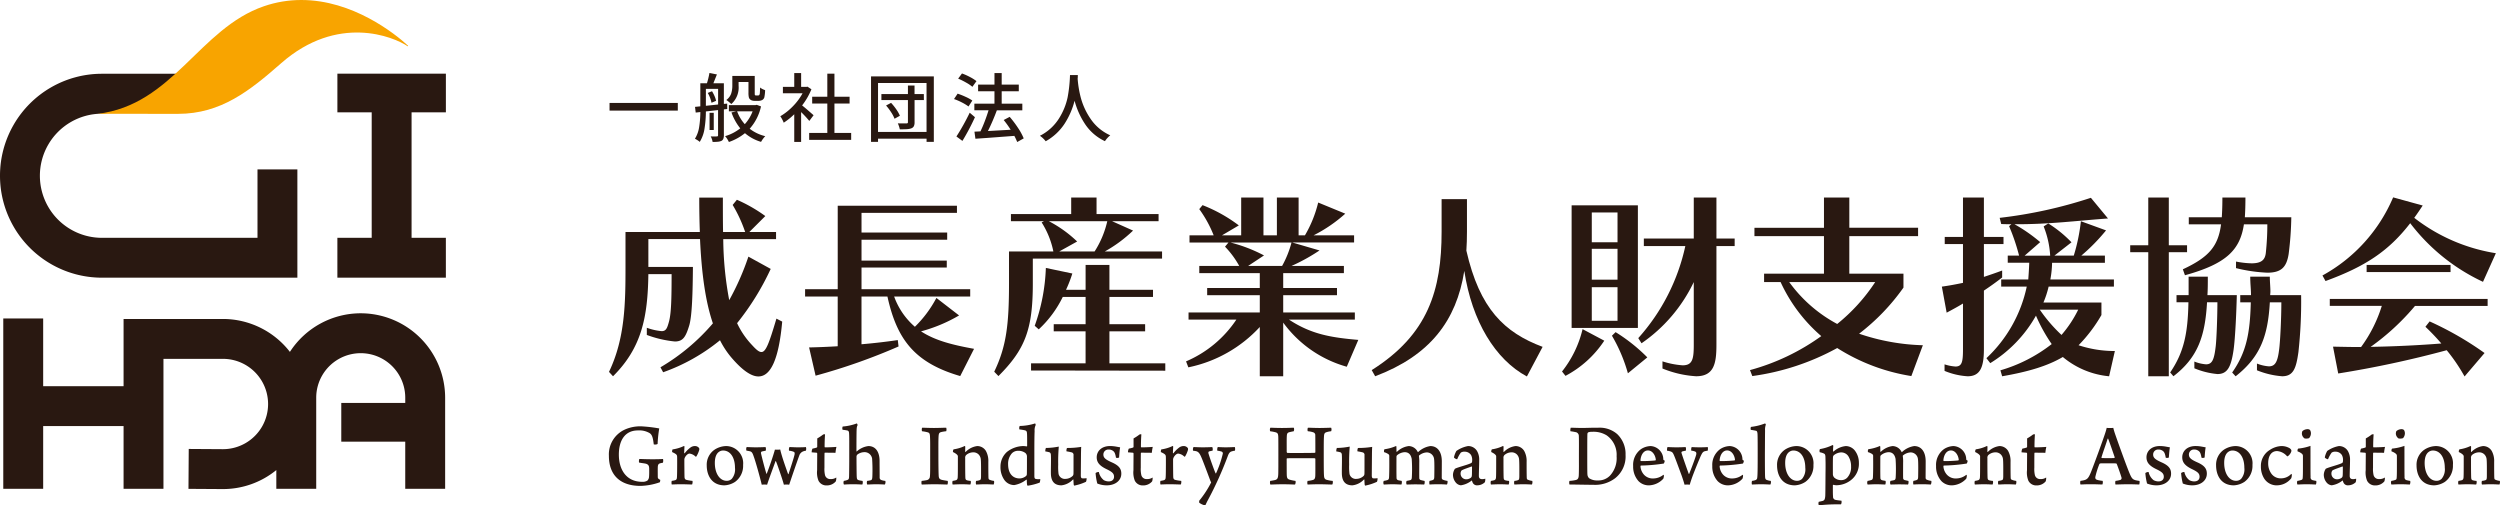<svg id="グループ_1655" data-name="グループ 1655" xmlns="http://www.w3.org/2000/svg" xmlns:xlink="http://www.w3.org/1999/xlink" width="424" height="85.707" viewBox="0 0 424 85.707">
  <defs>
    <clipPath id="clip-path">
      <rect id="長方形_1172" data-name="長方形 1172" width="424" height="85.706" fill="none"/>
    </clipPath>
    <clipPath id="clip-path-2">
      <path id="パス_119006" data-name="パス 119006" d="M39.72,0a19.378,19.378,0,0,0-6.352,1.062C22.4,4.834,17.942,17.78,5.2,19.3c0,0,9.913.01,13.611.01,7.29,0,12.184-3.931,17.484-8.582,9.565-8.4,19.079-4.518,21.478-2.871l.067-.093C55.532,5.647,48.414,0,39.733,0Z" transform="translate(-5.196)" fill="none"/>
    </clipPath>
    <linearGradient id="linear-gradient" x1="-0.271" y1="2.976" x2="-0.214" y2="2.976" gradientUnits="objectBoundingBox">
      <stop offset="0" stop-color="#e13c0c"/>
      <stop offset="0.573" stop-color="#f8a400"/>
      <stop offset="1" stop-color="#f8a400"/>
    </linearGradient>
  </defs>
  <g id="グループ_1650" data-name="グループ 1650" transform="translate(0 0.001)">
    <g id="グループ_1649" data-name="グループ 1649" clip-path="url(#clip-path)">
      <path id="パス_119003" data-name="パス 119003" d="M17.292,38.506H50.435V20.145H43.671v11.6H17.292a10.527,10.527,0,0,1,0-21.054l6.585-.855L31.86,3.921H17.292a17.292,17.292,0,1,0,0,34.585" transform="translate(0 8.588)" fill="#291811"/>
      <path id="パス_119004" data-name="パス 119004" d="M60.8,16.654A14.316,14.316,0,0,0,48.787,23.2a14.38,14.38,0,0,0-11.371-5.583H20.577v11.4H6.941V17.531H.174v28.89H6.941V35.781H20.577v10.64h6.764V24.381H37.416A7.659,7.659,0,0,1,37.439,39.7l-5.81-.038-.045,6.767,5.832.038a14.331,14.331,0,0,0,9.067-3.222v3.178h6.767V30.97a7.549,7.549,0,1,1,15.1,0v.893H57.5v6.563H68.348v8h6.767V30.97A14.332,14.332,0,0,0,60.8,16.654" transform="translate(0.381 36.479)" fill="#291811"/>
      <path id="パス_119005" data-name="パス 119005" d="M30.518,31.752V10.475h5.819V3.915h-18.4v6.56h5.819V31.752H17.934v6.764h18.4V31.752Z" transform="translate(39.285 8.576)" fill="#291811"/>
    </g>
  </g>
  <g id="グループ_1652" data-name="グループ 1652" transform="translate(16.578)">
    <g id="グループ_1651" data-name="グループ 1651" clip-path="url(#clip-path-2)">
      <rect id="長方形_1173" data-name="長方形 1173" width="55.641" height="30.704" transform="translate(-4.25 0.986) rotate(-13.055)" fill="url(#linear-gradient)"/>
    </g>
  </g>
  <g id="グループ_1654" data-name="グループ 1654" transform="translate(0 0.001)">
    <g id="グループ_1653" data-name="グループ 1653" clip-path="url(#clip-path)">
      <rect id="長方形_1174" data-name="長方形 1174" width="11.578" height="1.299" transform="translate(103.378 17.458)" fill="#291811"/>
      <path id="パス_119007" data-name="パス 119007" d="M41.851,14.441a1.592,1.592,0,0,1-.1.609.665.665,0,0,1-.322.345,1.97,1.97,0,0,1-.568.14,8.616,8.616,0,0,1-.922.038,2.433,2.433,0,0,0-.121-.485,2.522,2.522,0,0,0-.2-.456c.163.01.38.013.651.013a2.959,2.959,0,0,0,.392-.013.227.227,0,0,0,.16-.045.207.207,0,0,0,.045-.147V10.166L38.8,10.4a19.367,19.367,0,0,1-.23,2.9,5.865,5.865,0,0,1-.814,2.265,2.353,2.353,0,0,0-.37-.281,3.607,3.607,0,0,0-.443-.252,5.276,5.276,0,0,0,.718-2,16.869,16.869,0,0,0,.2-2.53l-.788.089-.115-.967.9-.089V5.626h1.12A12.876,12.876,0,0,0,39.4,3.881l1.27.242-.6,1.5h1.78v3.5l.562-.051.013.916-.574.064Zm-3.053-5,2.074-.217V6.567H38.8Zm1.043-2.469a6.651,6.651,0,0,1,.428.826,3.839,3.839,0,0,1,.258.8l-.775.329a5.034,5.034,0,0,0-.236-.826,4.352,4.352,0,0,0-.4-.839Zm.294,6.579h-.711V10.626h.711Zm8.014-4.007a8.393,8.393,0,0,1-1.921,3.79,6.948,6.948,0,0,0,2.645,1.26,3.207,3.207,0,0,0-.38.447,3.69,3.69,0,0,0-.332.52,7.27,7.27,0,0,1-2.734-1.477,8.971,8.971,0,0,1-2.725,1.5,4.024,4.024,0,0,0-.3-.546,2.74,2.74,0,0,0-.345-.447,7.543,7.543,0,0,0,2.572-1.324,9.121,9.121,0,0,1-1.49-2.7l.839-.191H42.7V9.327h4.518l.2-.051Zm-3.8-3.5a3.745,3.745,0,0,1-1.235,3.1Q42.958,9,42.69,8.775a2.6,2.6,0,0,0-.431-.313,2.293,2.293,0,0,0,.826-1.082,4.347,4.347,0,0,0,.2-1.362V4.379h3.8V7.241c0,.1,0,.188.006.262a.177.177,0,0,0,.045.134.259.259,0,0,0,.179.051H47.6a.43.43,0,0,0,.214-.038.481.481,0,0,0,.128-.281c.019-.128.035-.472.051-1.031a1.91,1.91,0,0,0,.389.255,4.159,4.159,0,0,0,.463.2,6.568,6.568,0,0,1-.137,1.235.778.778,0,0,1-.408.459,1.374,1.374,0,0,1-.609.115h-.651a1.412,1.412,0,0,1-.418-.064.786.786,0,0,1-.332-.191.717.717,0,0,1-.211-.376,3.524,3.524,0,0,1-.057-.756V5.409H44.346ZM44.1,10.383a6.577,6.577,0,0,0,1.3,2.176,6.884,6.884,0,0,0,1.324-2.176Z" transform="translate(80.918 8.5)" fill="#291811"/>
      <path id="パス_119008" data-name="パス 119008" d="M46.4,12a18.975,18.975,0,0,0-1.388-1.5v5.066H43.846v-4.7A11.651,11.651,0,0,1,42.063,12.3a4.289,4.289,0,0,0-.274-.587,3.777,3.777,0,0,0-.309-.507A9.9,9.9,0,0,0,43.6,9.532a9.767,9.767,0,0,0,1.659-2.227H41.922V6.227h1.924V3.885h1.168V6.227h.881l.2-.038.664.443A11.587,11.587,0,0,1,45.18,9.369q.522.416,1.062.89c.361.313.657.571.884.775Zm4.262,2.036H53.5v1.171H46.376V14.037h3.079V9.05H46.887V7.9h2.568V3.987h1.209V7.9h2.568V9.05H50.664Z" transform="translate(90.858 8.509)" fill="#291811"/>
      <path id="パス_119009" data-name="パス 119009" d="M46.3,4.06h10.65V15.169H55.719V14.62H47.488v.549H46.3Zm1.184,9.428h8.231v-8.3H47.488ZM55.263,8.08H53.684v3.755a1.449,1.449,0,0,1-.121.673.808.808,0,0,1-.412.357,2.427,2.427,0,0,1-.721.147c-.29.019-.708.032-1.251.032a3.832,3.832,0,0,0-.134-.51,4.579,4.579,0,0,0-.2-.507c.211.006.514.013.9.013h.587a.33.33,0,0,0,.175-.057.2.2,0,0,0,.051-.16V8.08h-4.5V7.062h4.5V5.614h1.12V7.062h1.579ZM49.7,8.552a9.712,9.712,0,0,1,.9,1.126,5.635,5.635,0,0,1,.593,1.062l-.906.507a5.706,5.706,0,0,0-.571-1.094A9.638,9.638,0,0,0,48.85,9Z" transform="translate(101.427 8.892)" fill="#291811"/>
      <path id="パス_119010" data-name="パス 119010" d="M53.171,9.548a7.735,7.735,0,0,0-1.107-.676,9.81,9.81,0,0,0-1.35-.584l.613-.916a13.5,13.5,0,0,1,1.366.546,6.847,6.847,0,0,1,1.126.625Zm1.094,1.819a37.937,37.937,0,0,1-2.125,4.02l-1.018-.75c.338-.517.718-1.145,1.133-1.882s.788-1.455,1.12-2.15Zm-.434-5.153a6.657,6.657,0,0,0-1.075-.724,11.822,11.822,0,0,0-1.34-.664l.648-.877a9.933,9.933,0,0,1,1.35.6,6.887,6.887,0,0,1,1.107.7Zm7.6,9.364a10.175,10.175,0,0,0-.485-1.043l-4.744.357c-.118.006-.737.051-1.857.128l-.166-1.2,1.018-.051q.369-.751.737-1.72t.638-1.857H54.163V9.076h3.411V6.964H54.8V5.844h2.776V3.885H58.8V5.844h2.9v1.12H58.8V9.076h3.5V10.2H57.979a36.513,36.513,0,0,1-1.512,3.513l3.854-.217a15.4,15.4,0,0,0-1.184-1.653l1.018-.536a18,18,0,0,1,1.413,1.876,9.853,9.853,0,0,1,.967,1.777Z" transform="translate(111.087 8.509)" fill="#291811"/>
      <path id="パス_119011" data-name="パス 119011" d="M61.718,3.992a1.9,1.9,0,0,0-.013.255,3.433,3.433,0,0,1-.026.367A18.1,18.1,0,0,0,62.2,7.77a11.655,11.655,0,0,0,1.646,3.6,7.868,7.868,0,0,0,3.366,2.836,3.759,3.759,0,0,0-.51.479,4.016,4.016,0,0,0-.392.514,8.2,8.2,0,0,1-3.34-2.849A13.362,13.362,0,0,1,61.16,8.344a13.135,13.135,0,0,1-1.7,3.9,9.13,9.13,0,0,1-3.2,2.97,3.533,3.533,0,0,0-.431-.482,4.107,4.107,0,0,0-.549-.447,8.158,8.158,0,0,0,3.283-3.015,10.939,10.939,0,0,0,1.42-3.525,24.364,24.364,0,0,0,.386-3.407l.013-.345Z" transform="translate(121.089 8.743)" fill="#291811"/>
      <path id="パス_119012" data-name="パス 119012" d="M61.751,31.538c-.587,6.505-1.988,9.3-4.039,9.3-1.3,0-2.9-1.212-4.69-3.337a15.039,15.039,0,0,1-1.822-2.8,32.237,32.237,0,0,1-9.642,5.427l-.456-.842a34.933,34.933,0,0,0,8.892-7.45c-1.3-3.809-1.921-8.63-2.182-14.293H39.051v4.719h7.555c-.032,4.18-.131,8.26-.619,9.913C45.4,34.1,44.943,34.91,43.546,34.91A19.046,19.046,0,0,1,38.789,33.8V32.584a10.109,10.109,0,0,0,2.508.571c.75,0,.944-.472,1.27-1.685.361-1.417.424-3.809.424-7.989h-3.94c-.1,7.316-1.142,12.507-5.995,17.327l-.683-.743c2.737-5.695,2.8-11.7,2.8-17.969V16.335H47.78c-.067-1.857-.1-3.809-.1-5.832h4.007c0,2.09,0,4.042.032,5.832h3.746a23.486,23.486,0,0,0-2.118-4.585l.718-.877a25.33,25.33,0,0,1,4.821,2.763l-2.706,2.7h4.527v1.212H51.752A58.056,58.056,0,0,0,52.763,27.9a43.828,43.828,0,0,0,3.254-7.383L59.8,22.6a44.444,44.444,0,0,1-5.7,9.2A13.908,13.908,0,0,0,56.6,35.481c.683.743,1.174,1.216,1.63,1.216.747,0,1.3-1.484,2.54-5.666Z" transform="translate(70.912 23.006)" fill="#291811"/>
      <path id="パス_119013" data-name="パス 119013" d="M69.111,39.826c-7.753-2.259-10.749-6.237-12.344-13.486h-4.4v8.091q2.981-.249,6.154-.708l.131,1.082a101.711,101.711,0,0,1-14.07,4.955L43.479,34.97c1.563-.032,3.19-.1,4.853-.2V26.34H42.8V25.092h5.535V10.936H68.556v1.212H52.371v3.337H66.9V16.7H52.371v3.541H66.83v1.18H52.371v3.672H70.805V26.34h-12.9a12.243,12.243,0,0,0,3.519,5.127,19.78,19.78,0,0,0,3.647-4.891l3.845,2.967a26.116,26.116,0,0,1-6.451,2.7c2.476,1.618,5.507,2.326,8.991,2.964Z" transform="translate(93.743 23.954)" fill="#291811"/>
      <path id="パス_119014" data-name="パス 119014" d="M59.4,20.85v4.215c0,7.721-1.273,11.16-5.832,15.71l-.715-.74c2.051-4.25,2.508-7.957,2.508-14.97V19.637h7.523a14.559,14.559,0,0,0-1.988-4.923l.392-.2h-5.6V13.3H65.909V10.5h4.3v2.8H80.728v1.212h-7.88L76.4,16.1a23.013,23.013,0,0,1-4.786,3.538h9.705V20.85ZM59.1,39.83V38.617h9.249V33.19H62.945V31.975h5.408V27.358H64.476a18.57,18.57,0,0,1-4.071,5.494l-.683-.606a32.193,32.193,0,0,0,1.889-9.811l4.492.944a21.942,21.942,0,0,1-1.072,2.763h3.321V21.931h4.039v4.211h7.392v1.216H72.392v4.617h6.056V33.19H72.392v5.427h9.476v1.247Zm3.028-25.316a20.641,20.641,0,0,1,4.789,3.439l-3.031,1.685h5.995a16.194,16.194,0,0,0,2.147-5.124Z" transform="translate(115.766 23.006)" fill="#291811"/>
      <path id="パス_119015" data-name="パス 119015" d="M90.307,39.192a20.008,20.008,0,0,1-10.781-7.485v9.1H75.555V32.45a22.665,22.665,0,0,1-12.117,6.844l-.389-1.011a19.4,19.4,0,0,0,8.531-7.08H63.472V29.987H75.555V27.055H66.631V25.843h8.924v-2.53H65.294V22.1h6.777a15.312,15.312,0,0,0-2.412-3.27l.587-.708H63.635V16.909h4.1a20.008,20.008,0,0,0-2.444-4.451l.555-.673A25.6,25.6,0,0,1,72,15.222l-2.865,1.688H72.4V10.5h3.778v6.406h2.278V10.5h3.682v6.406h1.075a20.4,20.4,0,0,0,2.246-5.564l4.594,1.889a24.708,24.708,0,0,1-5.376,3.675h6.872v1.212H81.058l4.626,1.35A31.951,31.951,0,0,1,80.927,22.1h8.892v1.212H79.527v2.53h9.122v1.212H79.527v2.932H91.676V31.2H80.506c3.746,2.46,7.035,3.034,11.757,3.439ZM70.571,18.122a25.619,25.619,0,0,1,5.7,2.192l-2.7,1.787h5.765a17.1,17.1,0,0,0,1.6-3.979Z" transform="translate(138.105 23.006)" fill="#291811"/>
      <path id="パス_119016" data-name="パス 119016" d="M99.234,40.657c-5.341-2.865-9.316-9.339-10.618-17.9C87.282,31.217,82.787,37.119,73.5,40.622l-.584-1.043c9.575-6.033,11.853-13.585,11.853-23.463V10.587h4.3v5.529c0,1.11-.032,2.157-.1,3.2,2.249,9.878,6.451,13.891,12.931,16.319Z" transform="translate(159.727 23.19)" fill="#291811"/>
      <path id="パス_119017" data-name="パス 119017" d="M83.035,40a18.318,18.318,0,0,0,3.484-7.182L90.2,34.775a17.837,17.837,0,0,1-6.579,5.966Zm1.627-28.185H95.9v20.8H84.662Zm7.785,1.216H88.082v5.057h4.365Zm0,6.167H88.082v5.226h4.365Zm0,6.509H88.082v5.7h4.365Zm1.761,14.6A26.857,26.857,0,0,0,91.5,33.933l.619-.606A28.878,28.878,0,0,1,97.5,37.608Zm11.17-15.474a26.342,26.342,0,0,1-8.86,10.382l-.552-.874a34.221,34.221,0,0,0,7.979-15.611H96.91V17.448h8.468V10.5h3.844v6.946h3.092v1.279h-3.092V35.448c0,3.171-.392,5.36-3.452,5.36a17.808,17.808,0,0,1-5.7-1.314V38.281a14.141,14.141,0,0,0,3.42.673c1.694,0,1.889-1.11,1.889-3.506Z" transform="translate(181.885 23.003)" fill="#291811"/>
      <path id="パス_119018" data-name="パス 119018" d="M120.389,40.776a33.05,33.05,0,0,1-12.574-4.754,41.466,41.466,0,0,1-14.4,4.754l-.392-1.011A37.455,37.455,0,0,0,105.114,34a26.811,26.811,0,0,1-6.9-9.169h-2.8V23.414H105.57V17.042H93.778V15.626H105.57V10.5h4.3v5.124h11.661v1.417H109.867v6.371h9.185v2.361a35.962,35.962,0,0,1-7.523,7.82,36.422,36.422,0,0,0,10.813,1.956ZM99.674,24.83a23.964,23.964,0,0,0,8.142,7.112,30.77,30.77,0,0,0,6.448-7.112Z" transform="translate(203.775 23.003)" fill="#291811"/>
      <path id="パス_119019" data-name="パス 119019" d="M103.682,38.786a7.5,7.5,0,0,0,1.857.37c1.107,0,1.27-.81,1.27-2.932V28.469c-.881.542-1.825,1.046-2.769,1.554l-.814-4.419c1.238-.169,2.441-.4,3.583-.638V18.39h-3.095V17.177h3.095V10.5h3.548v6.674h3.324V18.39h-3.324v5.564c1.011-.338,2.02-.676,3.095-1.082v1.18c-.944.743-1.988,1.484-3.095,2.227v9.945c0,3.133-.683,4.585-2.766,4.585a12.045,12.045,0,0,1-3.908-.912Zm27.91,2.023a14.277,14.277,0,0,1-7.849-3.27c-2.572,1.515-5.829,2.495-10.292,3.27l-.294-1.011a25.789,25.789,0,0,0,8.7-4.451,27.293,27.293,0,0,1-2.67-4.821,22.2,22.2,0,0,1-7.753,8.056l-.651-.842a23.189,23.189,0,0,0,6.84-12.137h-4.333V24.391h4.594c.064-.944.128-1.787.163-2.833H114.4V20.346h1.924a34.113,34.113,0,0,0-1.694-4.99l.389-.338c-.552,0-1.139,0-1.726-.032l-.262-1.046a77.53,77.53,0,0,0,15.471-3.4l2.9,3.506c-5.5.405-9.9.976-15.407.976h-.453a27.039,27.039,0,0,1,4.361,3.034l-2.635,2.294h4.329a15.666,15.666,0,0,0-1.107-4.955l.782-.507a20.334,20.334,0,0,1,3.94,3.2l-2.9,2.259H125.6a31.709,31.709,0,0,0,1.206-5.832l4.266,1.551a32.221,32.221,0,0,1-4.2,4.282h4.007v1.212h-8.959a16.781,16.781,0,0,1-.294,2.833h10.781V25.6H121.335a16.564,16.564,0,0,1-.881,2.7h9.836v2.122a25.341,25.341,0,0,1-3.876,5.124,19.424,19.424,0,0,0,6.154.979ZM119.836,29.515a25.878,25.878,0,0,0,3.682,4.282,19.759,19.759,0,0,0,2.833-4.282Z" transform="translate(226.113 23.006)" fill="#291811"/>
      <path id="パス_119020" data-name="パス 119020" d="M116.3,40.808V19.774h-3.063v-1.18H116.3V10.5h3.484v8.091h3.095v1.18h-3.095V40.808Zm7.817-2.495a6.441,6.441,0,0,0,1.988.472c1.04,0,1.369-.807,1.627-3,.163-1.314.294-5.427.294-7.52h-1.758c-.325,5.7-1.531,9.338-5.7,12.542l-.552-.641c2.345-3.436,3-6.674,3.095-11.9h-2.02V27.054h2.051V23.918H126.4c0,1.113,0,2.16-.067,3.136h4.984c-.064,2.731-.262,7.249-.552,9.3-.424,2.9-1.043,4.081-2.737,4.081a13.262,13.262,0,0,1-3.908-.976Zm7.067-16.957a15.015,15.015,0,0,0,2.639.3c1.726,0,2.281-.638,2.412-1.752a45.05,45.05,0,0,0,.258-4.856h-3.972c-.651,4.282-2.9,6.678-10,8.63l-.357-1.008c4.428-2.058,5.992-3.912,6.48-7.622h-5.472V13.839h5.6c.064-1.011.1-2.09.1-3.337h3.908q0,1.819-.1,3.337h7.88a54.994,54.994,0,0,1-.456,6.269c-.357,2.192-1.238,3.136-3.615,3.136a26.429,26.429,0,0,1-5.309-.775Zm3.551,17.3a6.823,6.823,0,0,0,2.02.472c1.107,0,1.5-.81,1.758-3,.163-1.314.357-5.089.357-7.855h-1.953c-.325,5.7-1.6,9.24-5.8,12.542l-.587-.641c2.412-3.436,3.028-6.674,3.159-11.9H131.9V27.054h1.825c0-.976-.131-1.988-.131-3.136h3.321c0,.877.1,1.755.1,2.53,0,.2-.035.405-.035.606h5.245a78.743,78.743,0,0,1-.456,9.642c-.389,2.766-.845,4.113-2.769,4.113a14.147,14.147,0,0,1-4.266-1.011Z" transform="translate(248.046 23.003)" fill="#291811"/>
      <path id="パス_119021" data-name="パス 119021" d="M150.685,24.817a33.122,33.122,0,0,1-12.344-9.945c-3.647,4.722-7.622,7.351-14.363,9.811l-.52-.944a27.224,27.224,0,0,0,11.987-13.247l5.015,1.381c-.488.74-.944,1.417-1.436,2.09a30.264,30.264,0,0,0,13.843,6Zm-3.127,16.048a29.727,29.727,0,0,0-3.028-4.451,176.971,176.971,0,0,1-18.4,3.947l-.881-4.553c1.825.035,3.031.067,4.757.067a23.463,23.463,0,0,0,3.516-6.978H124.7v-1.18h26.771V28.9H139.155a40.185,40.185,0,0,1-7.523,6.946c4.007-.07,8.241-.271,11.987-.574a36.864,36.864,0,0,0-2.7-2.833l.715-.909a54.6,54.6,0,0,1,9.316,5.36Zm-16.61-18.913h14.233v1.212H130.949Z" transform="translate(270.431 22.981)" fill="#291811"/>
      <path id="パス_119022" data-name="パス 119022" d="M41.008,32.148a10.573,10.573,0,0,1-3.286.616c-3.551,0-5.354-1.943-5.354-5.089a4.625,4.625,0,0,1,2.619-4.425,6.384,6.384,0,0,1,2.878-.587,24.747,24.747,0,0,1,3.041.357,21.709,21.709,0,0,0-.278,2.635.872.872,0,0,1-.654.064c-.131-1.158-.29-1.653-.711-1.914a3.463,3.463,0,0,0-1.978-.447c-2.2,0-3.229,1.713-3.229,4.087,0,2.619,1.308,4.626,3.956,4.626a1.45,1.45,0,0,0,.9-.217.983.983,0,0,0,.262-.6c.041-.479.029-.881.029-1.42-.016-.447-.1-.664-.51-.817-.262-.077-.654-.108-1.177-.2-.1-.061-.045-.571.029-.616.38,0,1.12.045,2.211.045,1.034,0,1.528-.029,1.79-.045a1.178,1.178,0,0,1-.016.632c-.144.032-.348.061-.495.108-.29.093-.364.29-.376.676-.016.434,0,1.436,0,1.653.013.2.057.29.421.475a1.259,1.259,0,0,1-.073.4" transform="translate(70.901 49.642)" fill="#291811"/>
      <path id="パス_119023" data-name="パス 119023" d="M40.393,24.093a.749.749,0,0,1,.016.262,4.632,4.632,0,0,1-.482,1.11.159.159,0,0,1-.131.064A1.756,1.756,0,0,0,38.75,25c-.278,0-.6.325-.756.616a.871.871,0,0,0-.118.418c0,1.2.016,2.639.029,2.945.016.246.073.4.322.479a6.858,6.858,0,0,0,1.031.169,1.11,1.11,0,0,1-.07.616c-.163,0-1.311-.045-1.921-.045-.495,0-1.238.032-1.528.045a1.122,1.122,0,0,1,0-.616,3.652,3.652,0,0,0,.6-.121c.175-.064.262-.172.278-.45.029-.262.041-1.48.041-2.466,0-.51,0-.957-.013-1.126-.029-.294-.188-.415-.845-.724a1.073,1.073,0,0,1,.073-.447,6.74,6.74,0,0,0,1.949-.587c.016,0,.057.048.073.093,0,.14-.045.8-.045,1.094a.058.058,0,0,0,.089.048,4.763,4.763,0,0,1,.957-.957,1.265,1.265,0,0,1,.759-.262.857.857,0,0,1,.74.37" transform="translate(78.19 51.928)" fill="#291811"/>
      <path id="パス_119024" data-name="パス 119024" d="M43.736,26.89a3.355,3.355,0,0,1-1.369,2.9,3.653,3.653,0,0,1-1.787.584c-2.2,0-3.012-1.742-3.012-3.376a3.089,3.089,0,0,1,1.3-2.654,3.749,3.749,0,0,1,1.991-.632,2.916,2.916,0,0,1,2.881,3.178m-4.058-2.221c-.38.246-.74.772-.74,1.911,0,1.85.887,3.025,2.007,3.025a1.2,1.2,0,0,0,.858-.325,2.477,2.477,0,0,0,.552-1.879c0-1.822-.845-2.932-2.007-2.932a1.158,1.158,0,0,0-.67.2" transform="translate(82.294 51.939)" fill="#291811"/>
      <path id="パス_119025" data-name="パス 119025" d="M39.75,23.765c.23,0,.932.045,1.525.045.565,0,1.381-.029,1.672-.045a.97.97,0,0,1,.029.616c-.23.048-.565.108-.67.14a.273.273,0,0,0-.131.294c.15.708.7,2.8.922,3.484.01.016.038.016.054-.016.437-1.126,1.078-2.961,1.385-4.087a4.189,4.189,0,0,0,.9-.016c.086.4.217.833.364,1.327.361,1.142.855,2.514.976,2.852.026,0,.045.016.07-.016.274-.833.948-2.868,1.031-3.36.016-.233.045-.341-.233-.447a3.021,3.021,0,0,0-.711-.156A.98.98,0,0,1,47,23.765c.217,0,.973.045,1.308.045.727,0,1.212-.013,1.484-.045a.968.968,0,0,1,0,.616,1.908,1.908,0,0,0-.52.14,1.13,1.13,0,0,0-.613.708c-.335.893-1.369,3.9-1.7,4.92a3.39,3.39,0,0,0-.9,0c-.262-.986-1.19-3.64-1.353-3.994-.013-.032-.073,0-.073.016-.351,1-1,2.683-1.423,3.979a3.446,3.446,0,0,0-.906,0c-.29-1.219-1.031-3.9-1.366-4.8-.175-.51-.278-.74-.565-.849a4.335,4.335,0,0,0-.657-.124.766.766,0,0,1,.032-.616" transform="translate(86.889 52.056)" fill="#291811"/>
      <path id="パス_119026" data-name="パス 119026" d="M44.094,23.788a7.786,7.786,0,0,0,1-.664.6.6,0,0,1,.319-.029c-.016.274-.073,1.031-.073,2.1,0,.045.029.108.073.108.67,0,1.659-.048,1.933-.08a8.041,8.041,0,0,0-.16,1c-.278,0-1.193-.016-1.8-.016-.016,0-.057.061-.057.077-.016.587-.016,1.649-.016,2.466a4.587,4.587,0,0,0,.1,1.279.9.9,0,0,0,.932.651,1.58,1.58,0,0,0,.973-.265,1.546,1.546,0,0,1-.086.664,1.968,1.968,0,0,1-1.528.68,1.489,1.489,0,0,1-1.4-.8,3.779,3.779,0,0,1-.233-1.787c0-.909.016-2.192.016-2.808,0-.045-.029-.137-.1-.153-.262-.016-.581-.048-.842-.064a1.341,1.341,0,0,1,.144-.632,4.266,4.266,0,0,0,.727-.185.158.158,0,0,0,.073-.137Z" transform="translate(94.513 50.568)" fill="#291811"/>
      <path id="パス_119027" data-name="パス 119027" d="M44.856,23.032a8.806,8.806,0,0,0,2.371-.523c.057.013.147.246.131.306-.144.294-.16.434-.175,1.512-.013.986-.013,2.53-.013,2.916,0,.029.045.029.057.013a3.618,3.618,0,0,1,1.965-.909c1.235,0,1.9,1,1.9,2.53,0,.877.013,2.08.013,2.776a.426.426,0,0,0,.262.447,2.641,2.641,0,0,0,.7.153.773.773,0,0,1-.086.619c-.278-.016-.845-.048-1.512-.048-.523,0-1.279.048-1.471.048a.829.829,0,0,1-.013-.619,4.505,4.505,0,0,0,.552-.093c.278-.061.319-.214.335-.769a28.687,28.687,0,0,0-.045-2.916,1.291,1.291,0,0,0-1.353-1.094,2.052,2.052,0,0,0-1.12.386.5.5,0,0,0-.175.37c0,1.062.016,2.836.032,3.283.029.51.041.619.376.727a5.25,5.25,0,0,0,.6.105c.1.08.057.542-.029.619-.2,0-.727-.048-1.57-.048-.861,0-1.311.048-1.544.048a.762.762,0,0,1-.013-.619,3.016,3.016,0,0,0,.552-.137c.278-.093.319-.2.335-.6.013-.37.029-2.141.029-2.5,0-3.468.013-4.256-.029-4.84-.016-.249-.073-.4-.262-.463a7.256,7.256,0,0,0-.817-.124c-.1-.061-.07-.523.016-.555" transform="translate(98.084 49.304)" fill="#291811"/>
      <path id="パス_119028" data-name="パス 119028" d="M49.094,22.736c.29,0,1.238.045,2.007.045.785,0,1.688-.045,2.08-.045a.941.941,0,0,1,0,.6,5.725,5.725,0,0,0-.858.14c-.348.093-.408.278-.437.74-.041.664-.029,1.774-.029,3.13,0,1.436.016,2.884.045,3.423.013.479.086.7.552.817.217.048.552.108.976.169a.923.923,0,0,1-.045.619c-.319,0-1.369-.048-2.138-.048-.858,0-1.937.048-2.2.048-.086-.048-.086-.555-.013-.619.392-.045.6-.077.814-.121a.642.642,0,0,0,.568-.648c.057-.447.045-1.359.045-3.886,0-1.3.013-2.176-.032-2.9-.029-.415-.07-.587-.376-.68a7.168,7.168,0,0,0-.976-.185.965.965,0,0,1,.016-.6" transform="translate(107.296 49.802)" fill="#291811"/>
      <path id="パス_119029" data-name="パス 119029" d="M51.216,29.52c.2-.045.306-.217.319-.479.029-.431.029-1.525.029-2.514v-1.11c-.057-.214-.319-.431-.826-.676a.657.657,0,0,1,.1-.463,6.408,6.408,0,0,0,1.892-.571.191.191,0,0,1,.086.121c0,.08-.013.619-.013.865,0,.032.073.032.086.016a3.344,3.344,0,0,1,1.949-.986,1.714,1.714,0,0,1,1.484.833,3.528,3.528,0,0,1,.408,1.85c0,.909,0,2.3.029,2.776a.405.405,0,0,0,.1.214,2.444,2.444,0,0,0,.83.233.9.9,0,0,1-.061.616c-.2,0-.711-.045-1.512-.045-.638,0-1.075.045-1.455.045a.907.907,0,0,1,0-.616,2.159,2.159,0,0,0,.6-.124c.191-.061.233-.2.233-.756,0-1.018.016-2.189-.041-2.776a1.361,1.361,0,0,0-.408-.861,1.253,1.253,0,0,0-.887-.325,1.841,1.841,0,0,0-1.193.463.638.638,0,0,0-.16.51c0,1.046,0,2.591.029,3.315.016.278.073.4.306.463a3.012,3.012,0,0,0,.6.093.909.909,0,0,1-.061.616c-.217,0-.654-.045-1.5-.045-.613,0-1.353.045-1.5.045a.926.926,0,0,1,0-.616,4.718,4.718,0,0,0,.539-.108" transform="translate(110.891 51.928)" fill="#291811"/>
      <path id="パス_119030" data-name="パス 119030" d="M58.93,31.484c.013.383.131.415.274.447a2.232,2.232,0,0,0,.727.016,1.714,1.714,0,0,1-.1.6,9.816,9.816,0,0,1-2.023.523c-.045,0-.1-.089-.118-.2a5.874,5.874,0,0,1-.041-.74.1.1,0,0,0-.073-.093,4.561,4.561,0,0,1-2.051.925,2.063,2.063,0,0,1-1.672-.849,3.764,3.764,0,0,1-.67-2.268,3.329,3.329,0,0,1,1.107-2.511,4.623,4.623,0,0,1,2.734-.989,4.38,4.38,0,0,1,.609.061c.029,0,.073-.061.073-.093,0-1.433,0-1.787-.029-2.141-.016-.278-.073-.386-.29-.479a7.718,7.718,0,0,0-.989-.169c-.061-.124-.045-.51.07-.587a9.077,9.077,0,0,0,2.591-.431.4.4,0,0,1,.086.294,2.017,2.017,0,0,0-.172,1c-.032.817-.045,1.433-.045,4.272Zm-3.8-3.918a2.641,2.641,0,0,0-.654,1.85c0,1.6.8,2.422,1.949,2.422a1.743,1.743,0,0,0,1.133-.447.547.547,0,0,0,.1-.341c.016-.338.016-2.08.016-2.868a.8.8,0,0,0-.29-.676,1.972,1.972,0,0,0-1.209-.357,1.465,1.465,0,0,0-1.046.418" transform="translate(116.498 49.304)" fill="#291811"/>
      <path id="パス_119031" data-name="パス 119031" d="M55.672,23.973a12.231,12.231,0,0,0,2.182-.233,29.243,29.243,0,0,0-.1,3.085,9.554,9.554,0,0,0,.057,1.541A1.09,1.09,0,0,0,59,29.215a1.8,1.8,0,0,0,1.193-.491.47.47,0,0,0,.144-.309c.016-.14.016-.495.016-3.222a.427.427,0,0,0-.278-.463,9.075,9.075,0,0,0-.916-.185,1.052,1.052,0,0,1,.086-.571,14.855,14.855,0,0,0,2.415-.185c-.029.246-.029.587-.041,1.11l-.032,3.825c.016.2.073.383.22.4a3.193,3.193,0,0,0,.756-.029,1.257,1.257,0,0,1-.1.616,8.526,8.526,0,0,1-1.994.648c-.029,0-.07-.108-.086-.169-.013-.14-.045-.616-.045-.833,0-.032-.057-.048-.086-.032a3.172,3.172,0,0,1-1.949.986c-1.468,0-1.79-1.046-1.79-2.08-.013-.772.045-2.406,0-3.037,0-.233-.07-.434-.274-.495a4.736,4.736,0,0,0-.67-.137,1.287,1.287,0,0,1,.1-.587" transform="translate(121.718 52.001)" fill="#291811"/>
      <path id="パス_119032" data-name="パス 119032" d="M62.224,25.655a.694.694,0,0,1-.523.032c-.118-.648-.217-.941-.482-1.142a1.2,1.2,0,0,0-.769-.246.84.84,0,0,0-.887.845c0,.526.3.836,1.455,1.343,1.251.555,1.586,1.126,1.586,1.911,0,1.19-1.062,1.975-2.46,1.975a4.253,4.253,0,0,1-1.614-.309,9.947,9.947,0,0,1-.29-1.774.909.909,0,0,1,.552-.182,2.356,2.356,0,0,0,.845,1.388,1.848,1.848,0,0,0,.8.214c.613,0,.932-.322.932-.785,0-.526-.262-.817-1.279-1.3-1.149-.555-1.659-1.126-1.659-2.007,0-.986.756-1.911,2.284-1.911a6.068,6.068,0,0,1,1.062.108c.262.045.479.093.625.108-.073.447-.131,1.034-.175,1.726" transform="translate(127.571 51.939)" fill="#291811"/>
      <path id="パス_119033" data-name="パス 119033" d="M60.908,23.788a7.786,7.786,0,0,0,1.005-.664.6.6,0,0,1,.319-.029c-.016.274-.073,1.031-.073,2.1,0,.045.029.108.073.108.67,0,1.659-.048,1.933-.08a8.042,8.042,0,0,0-.16,1c-.278,0-1.193-.016-1.8-.016-.016,0-.057.061-.057.077-.016.587-.016,1.649-.016,2.466a4.586,4.586,0,0,0,.1,1.279.9.9,0,0,0,.932.651,1.58,1.58,0,0,0,.973-.265,1.545,1.545,0,0,1-.086.664,1.968,1.968,0,0,1-1.528.68,1.489,1.489,0,0,1-1.4-.8,3.779,3.779,0,0,1-.233-1.787c0-.909.016-2.192.016-2.808,0-.045-.029-.137-.1-.153-.262-.016-.581-.048-.842-.064a1.34,1.34,0,0,1,.144-.632,4.265,4.265,0,0,0,.727-.185.158.158,0,0,0,.073-.137Z" transform="translate(131.343 50.568)" fill="#291811"/>
      <path id="パス_119034" data-name="パス 119034" d="M66.373,24.093a.749.749,0,0,1,.016.262,4.632,4.632,0,0,1-.482,1.11.159.159,0,0,1-.131.064A1.756,1.756,0,0,0,64.73,25c-.278,0-.6.325-.756.616a.871.871,0,0,0-.118.418c0,1.2.016,2.639.029,2.945.016.246.073.4.322.479a6.858,6.858,0,0,0,1.031.169,1.11,1.11,0,0,1-.07.616c-.163,0-1.311-.045-1.921-.045-.495,0-1.238.032-1.528.045a1.122,1.122,0,0,1,0-.616,3.653,3.653,0,0,0,.6-.121c.175-.064.262-.172.278-.45.029-.262.041-1.48.041-2.466,0-.51,0-.957-.013-1.126-.029-.294-.188-.415-.845-.724a1.073,1.073,0,0,1,.073-.447,6.74,6.74,0,0,0,1.949-.587c.016,0,.057.048.073.093,0,.14-.045.8-.045,1.094a.058.058,0,0,0,.089.048,4.763,4.763,0,0,1,.957-.957,1.265,1.265,0,0,1,.759-.262.857.857,0,0,1,.74.37" transform="translate(135.098 51.928)" fill="#291811"/>
      <path id="パス_119035" data-name="パス 119035" d="M63.507,23.765c.262,0,1.005.045,1.512.045.67,0,1.41-.029,1.672-.045a.883.883,0,0,1,.045.616,4.79,4.79,0,0,0-.581.124c-.147.061-.131.262-.118.309.335,1.123,1.107,3.206,1.222,3.407.016.016.057.029.073,0a17.573,17.573,0,0,0,1.136-3.286.32.32,0,0,0-.233-.415,3.843,3.843,0,0,0-.686-.14,1.1,1.1,0,0,1,.073-.616c.188,0,.772.045,1.34.045.552,0,1.088-.029,1.554-.045a1.081,1.081,0,0,1,.016.616,2.808,2.808,0,0,0-.613.14c-.274.093-.45.37-.593.769a60.173,60.173,0,0,1-3.363,7.45c-.172.309-.3.6-.421.849l-.131.061a2.758,2.758,0,0,1-.932-.447,1.5,1.5,0,0,1,0-.338,16.684,16.684,0,0,0,2.023-3.1c-.013-.032-.1-.2-.131-.278-.335-.893-.916-2.466-1.353-3.561-.421-1.05-.609-1.343-1.091-1.468-.16-.029-.29-.045-.495-.077a.965.965,0,0,1,.073-.616" transform="translate(138.909 52.056)" fill="#291811"/>
      <path id="パス_119036" data-name="パス 119036" d="M67.579,22.736c.287,0,.97.045,1.962.045,1.12,0,1.63-.045,2.02-.045a.841.841,0,0,1-.013.6c-.332.064-.613.124-.788.172-.287.093-.373.246-.389.692-.029.523-.016,1.066-.016,2.623a.23.23,0,0,0,.105.185c.128.016.463.016,2.355.016,1.844-.016,2.166-.016,2.3-.032a.115.115,0,0,0,.1-.124c0-.8,0-2.265-.013-2.852a.481.481,0,0,0-.294-.479,3.607,3.607,0,0,0-.96-.2c-.1-.077-.07-.523.016-.6.364,0,1.177.045,1.965.045.766,0,1.742-.045,1.959-.045a.7.7,0,0,1,0,.6,3.915,3.915,0,0,0-.83.172c-.332.121-.364.338-.389.833-.032.539-.032,1.232-.032,3.005,0,1.372,0,3.009.045,3.548.032.415.144.584.44.676a5.4,5.4,0,0,0,1.027.185c.061.093.032.571-.086.619-.348,0-1.394-.048-2.192-.048s-1.557.032-1.969.048a.933.933,0,0,1,0-.619,4.144,4.144,0,0,0,.932-.169c.249-.093.338-.262.367-.648.026-.479.013-1.943.013-2.913a.126.126,0,0,0-.118-.108c-.319-.016-1.471-.016-2.3-.016-1.133,0-2.256,0-2.383.032-.029,0-.061.061-.061.077,0,.865,0,2.45.016,2.76.026.523.128.68.52.788a7.248,7.248,0,0,0,.96.2.854.854,0,0,1-.086.619c-.16,0-.932-.048-2.093-.048-1.059,0-1.815.048-2.093.048a1.022,1.022,0,0,1-.019-.619,8.327,8.327,0,0,0,.845-.153c.408-.124.495-.354.523-1.062.016-.526.016-1.681.016-3.025,0-1.5,0-3.005-.016-3.283-.029-.434-.086-.6-.418-.711a6.676,6.676,0,0,0-.96-.185.827.827,0,0,1,.029-.6" transform="translate(147.87 49.802)" fill="#291811"/>
      <path id="パス_119037" data-name="パス 119037" d="M71.138,23.973a12.232,12.232,0,0,0,2.182-.233,29.244,29.244,0,0,0-.1,3.085,9.552,9.552,0,0,0,.057,1.541,1.09,1.09,0,0,0,1.193.849,1.8,1.8,0,0,0,1.193-.491.47.47,0,0,0,.144-.309c.016-.14.016-.495.016-3.222a.427.427,0,0,0-.278-.463,9.075,9.075,0,0,0-.916-.185,1.023,1.023,0,0,1,.089-.571,14.841,14.841,0,0,0,2.412-.185c-.029.246-.029.587-.041,1.11l-.032,3.825c.016.2.073.383.22.4a3.193,3.193,0,0,0,.756-.029,1.256,1.256,0,0,1-.1.616,8.526,8.526,0,0,1-1.994.648c-.029,0-.07-.108-.086-.169-.016-.14-.045-.616-.045-.833,0-.032-.057-.048-.086-.032a3.172,3.172,0,0,1-1.949.986c-1.468,0-1.79-1.046-1.79-2.08-.013-.772.045-2.406,0-3.037,0-.233-.07-.434-.274-.495a4.736,4.736,0,0,0-.67-.137,1.287,1.287,0,0,1,.1-.587" transform="translate(155.596 52.001)" fill="#291811"/>
      <path id="パス_119038" data-name="パス 119038" d="M75.745,23.8c.016.093.016.616.016.849a.057.057,0,0,0,.1.029,3.519,3.519,0,0,1,1.978-.954,1.723,1.723,0,0,1,1.528,1,.048.048,0,0,0,.089,0,3.837,3.837,0,0,1,2.048-1c1.165,0,1.949.909,1.949,2.607,0,.861-.013,2.157-.013,2.82a.364.364,0,0,0,.2.278,2.943,2.943,0,0,0,.772.2.987.987,0,0,1-.086.616c-.22,0-.7-.045-1.324-.045-.772,0-1.193.016-1.63.045a1.122,1.122,0,0,1,0-.616,3.916,3.916,0,0,0,.495-.124c.22-.077.29-.169.306-.523.016-.664.045-2.546-.029-3.021A1.252,1.252,0,0,0,80.879,24.8a2.193,2.193,0,0,0-1.279.523.2.2,0,0,0-.029.1,6.238,6.238,0,0,1,.057,1.139c0,.865-.013,1.882,0,2.546a.362.362,0,0,0,.278.386c.2.045.335.089.609.137.073.093.029.571-.07.616-.424-.016-.89-.029-1.557-.029-.364,0-1.136.029-1.4.029a.707.707,0,0,1,0-.616c.233-.048.421-.077.6-.124s.262-.169.278-.447a25.565,25.565,0,0,0-.016-3.146c-.1-.523-.364-1.155-1.206-1.155a2.237,2.237,0,0,0-1.283.523.394.394,0,0,0-.1.278c0,1.018-.016,2.884.013,3.577a.381.381,0,0,0,.319.386c.1.032.322.061.555.108a1.006,1.006,0,0,1-.045.616c-.319,0-.83-.045-1.484-.045-.772,0-1.136.045-1.512.045a.707.707,0,0,1,0-.616,4.493,4.493,0,0,0,.568-.124c.233-.061.319-.185.332-.523.045-.865.045-2.45.032-3.484a.442.442,0,0,0-.118-.386,2.584,2.584,0,0,0-.756-.354.7.7,0,0,1,.057-.495,7.4,7.4,0,0,0,1.978-.555Z" transform="translate(161.08 51.928)" fill="#291811"/>
      <path id="パス_119039" data-name="パス 119039" d="M80.306,25.237a1.266,1.266,0,0,0-1.075-.571,1.081,1.081,0,0,0-.654.153,4.9,4.9,0,0,0-.613,1.11c-.057.08-.581-.185-.552-.322a3.7,3.7,0,0,1,.408-1.066,5.038,5.038,0,0,1,1.978-.83,1.75,1.75,0,0,1,1.525.845,2.88,2.88,0,0,1,.364,1.557c0,.788-.057,1.991-.057,2.639,0,.354.131.571.568.571a1.935,1.935,0,0,0,.523-.077,1.641,1.641,0,0,1-.073.6,1.848,1.848,0,0,1-1.263.523.788.788,0,0,1-.8-.447,1.327,1.327,0,0,1-.118-.338c0-.016-.057-.032-.07-.016a3.76,3.76,0,0,1-1.819.8,1.289,1.289,0,0,1-.829-.431,2.072,2.072,0,0,1-.51-1.388,2,2,0,0,1,.335-.986c.552-.294,2.2-.664,2.792-.989a.324.324,0,0,0,.1-.153,1.023,1.023,0,0,0,.029-.262,1.759,1.759,0,0,0-.188-.925m.073,1.943c-.408.169-1.337.463-1.672.664a.8.8,0,0,0-.175.507.955.955,0,0,0,1.018,1,1.325,1.325,0,0,0,.7-.246.488.488,0,0,0,.188-.386c.029-.2.029-1.187.029-1.464,0-.016-.041-.093-.086-.077" transform="translate(169.185 51.939)" fill="#291811"/>
      <path id="パス_119040" data-name="パス 119040" d="M79.831,29.52c.2-.045.306-.217.319-.479.029-.431.029-1.525.029-2.514v-1.11c-.057-.214-.319-.431-.826-.676a.642.642,0,0,1,.1-.463,6.415,6.415,0,0,0,1.889-.571c.029.016.089.077.089.121,0,.08-.016.619-.016.865,0,.032.073.032.086.016a3.344,3.344,0,0,1,1.949-.986,1.714,1.714,0,0,1,1.484.833,3.528,3.528,0,0,1,.408,1.85c0,.909,0,2.3.029,2.776a.405.405,0,0,0,.1.214,2.444,2.444,0,0,0,.83.233.9.9,0,0,1-.061.616c-.2,0-.711-.045-1.512-.045-.638,0-1.075.045-1.455.045a.907.907,0,0,1,0-.616,2.159,2.159,0,0,0,.6-.124c.191-.061.233-.2.233-.756,0-1.018.016-2.189-.041-2.776a1.344,1.344,0,0,0-.408-.861,1.253,1.253,0,0,0-.887-.325,1.841,1.841,0,0,0-1.193.463.638.638,0,0,0-.16.51c0,1.046,0,2.591.029,3.315.016.278.073.4.306.463a3.013,3.013,0,0,0,.6.093.909.909,0,0,1-.061.616c-.217,0-.654-.045-1.5-.045-.613,0-1.353.045-1.5.045a.926.926,0,0,1,0-.616,4.719,4.719,0,0,0,.539-.108" transform="translate(173.572 51.928)" fill="#291811"/>
      <path id="パス_119041" data-name="パス 119041" d="M83.464,32.371a1.012,1.012,0,0,1,0-.616,5.8,5.8,0,0,0,1.091-.153c.278-.077.45-.233.482-.74.045-.957.026-2.1.026-3.395,0-.922.019-2.728-.013-3.3a.656.656,0,0,0-.613-.692,7.43,7.43,0,0,0-.814-.14,1.288,1.288,0,0,1,.057-.6c.249,0,1.4.045,1.838.045.81,0,1.378-.045,2.907-.045a4.511,4.511,0,0,1,3.127,1.078,4.65,4.65,0,0,1,1.423,3.532A4.7,4.7,0,0,1,91.2,31.309a5.6,5.6,0,0,1-3.679,1.11c-.874,0-2.371-.032-3.621-.048ZM86.8,31.309a2.442,2.442,0,0,0,1.452.37,2.728,2.728,0,0,0,2.055-.788,4.343,4.343,0,0,0,1.149-3.3,4.013,4.013,0,0,0-1.691-3.561,4.251,4.251,0,0,0-2.415-.6,1.906,1.906,0,0,0-.711.093.4.4,0,0,0-.131.217c-.029.278-.029,2.39-.029,3.64,0,1.279,0,3.066.029,3.283a.963.963,0,0,0,.294.648" transform="translate(182.72 49.802)" fill="#291811"/>
      <path id="パス_119042" data-name="パス 119042" d="M92.037,28.692a1.638,1.638,0,0,1-.1.555,3.454,3.454,0,0,1-2.37,1.126,2.426,2.426,0,0,1-1.847-.724,3.658,3.658,0,0,1-.9-2.543,3.3,3.3,0,0,1,1.324-2.868,3.135,3.135,0,0,1,1.659-.526A2.284,2.284,0,0,1,91.935,26a.4.4,0,0,0,.246.185,1.293,1.293,0,0,1-.16.491,28.043,28.043,0,0,1-3.883.341c-.057.013-.073.093-.073.169a2.346,2.346,0,0,0,.641,1.433,2.007,2.007,0,0,0,1.554.587,2.765,2.765,0,0,0,1.7-.632.542.542,0,0,1,.073.121m-3.972-2.559c0,.032.029.124.1.124a22.365,22.365,0,0,0,2.428-.108.164.164,0,0,0,.073-.14c-.086-.769-.581-1.557-1.337-1.557-.7,0-1.193.708-1.267,1.681" transform="translate(190.163 51.939)" fill="#291811"/>
      <path id="パス_119043" data-name="パス 119043" d="M88.7,23.765c.246,0,.711.045,1.557.045.609,0,1.222-.029,1.512-.045a.905.905,0,0,1,.029.616,4.7,4.7,0,0,0-.581.124.205.205,0,0,0-.147.246c.16.555,1.12,3.27,1.238,3.564.013.029.07.016.07-.016.322-.788.89-2.268,1.152-3.114.131-.418.029-.6-.163-.664a1.854,1.854,0,0,0-.625-.14.96.96,0,0,1,.061-.616c.16.016.756.045,1.394.045.613,0,1.136-.029,1.311-.045.086.077.041.539,0,.616a4.7,4.7,0,0,0-.555.108c-.3.124-.405.354-.625.8C93.9,26.3,93.585,27.048,93,28.56c-.246.68-.421,1.187-.523,1.589a4.122,4.122,0,0,0-.887,0c-.115-.431-.29-.97-.479-1.512-.453-1.219-.916-2.5-1.193-3.19s-.348-.8-.654-.925a3.3,3.3,0,0,0-.641-.14,1.4,1.4,0,0,1,.073-.616" transform="translate(194.109 52.056)" fill="#291811"/>
      <path id="パス_119044" data-name="パス 119044" d="M96.244,28.692a1.639,1.639,0,0,1-.1.555,3.454,3.454,0,0,1-2.371,1.126,2.426,2.426,0,0,1-1.847-.724,3.658,3.658,0,0,1-.9-2.543,3.3,3.3,0,0,1,1.324-2.868A3.135,3.135,0,0,1,94,23.712,2.284,2.284,0,0,1,96.142,26a.4.4,0,0,0,.246.185,1.293,1.293,0,0,1-.16.491,28.042,28.042,0,0,1-3.883.341c-.057.013-.073.093-.073.169a2.346,2.346,0,0,0,.641,1.433,2.007,2.007,0,0,0,1.554.587,2.765,2.765,0,0,0,1.7-.632.544.544,0,0,1,.073.121m-3.972-2.559c0,.032.029.124.1.124A22.364,22.364,0,0,0,94.8,26.15a.164.164,0,0,0,.073-.14c-.086-.769-.581-1.557-1.337-1.557-.7,0-1.193.708-1.267,1.681" transform="translate(199.379 51.939)" fill="#291811"/>
      <path id="パス_119045" data-name="パス 119045" d="M93.3,32.255a2.626,2.626,0,0,0,.641-.153.463.463,0,0,0,.246-.418c.057-.386.073-1.42.073-4.01,0-1.123,0-2.881-.029-3.391-.016-.124-.029-.479-.233-.523a8.857,8.857,0,0,0-.887-.156c-.073-.045-.073-.447.029-.507a9.631,9.631,0,0,0,2.371-.587.371.371,0,0,1,.131.2,2.549,2.549,0,0,0-.131,1.018c-.016.772-.016,2.591-.029,3.947,0,2.361.013,3.363.029,3.781.016.37.045.584.348.66a2.484,2.484,0,0,0,.625.14.9.9,0,0,1-.07.616c-.335,0-.727-.045-1.63-.045-.581,0-1.308.045-1.5.045a1.02,1.02,0,0,1,.016-.616" transform="translate(203.844 49.302)" fill="#291811"/>
      <path id="パス_119046" data-name="パス 119046" d="M100.633,26.89a3.347,3.347,0,0,1-1.369,2.9,3.642,3.642,0,0,1-1.787.584c-2.2,0-3.012-1.742-3.012-3.376a3.1,3.1,0,0,1,1.3-2.654,3.758,3.758,0,0,1,1.991-.632,2.916,2.916,0,0,1,2.881,3.178m-4.055-2.221c-.383.246-.74.772-.74,1.911,0,1.85.887,3.025,2,3.025a1.2,1.2,0,0,0,.858-.325,2.477,2.477,0,0,0,.552-1.879c0-1.822-.845-2.932-2-2.932a1.151,1.151,0,0,0-.67.2" transform="translate(206.925 51.939)" fill="#291811"/>
      <path id="パス_119047" data-name="パス 119047" d="M100.016,33.716a27.308,27.308,0,0,0-3.286.169.847.847,0,0,1-.016-.6c.278-.061.51-.108.683-.156.306-.121.364-.262.424-.817.013-.354.029-1.018.041-3.806.029-1.729,0-2.284-.013-2.855-.016-.354-.089-.475-.262-.555a2.621,2.621,0,0,0-.7-.214.69.69,0,0,1,.029-.539,7.768,7.768,0,0,0,2.138-.68c.045-.032.131.093.131.137-.029.217-.045.664-.045.912,0,.029.061.061.089.045a3.639,3.639,0,0,1,2.08-.925,2,2,0,0,1,1.5.724,3.371,3.371,0,0,1,.715,2.112,3.511,3.511,0,0,1-1.279,2.884,4.092,4.092,0,0,1-2.473.925A2.009,2.009,0,0,1,99.2,30.4a.149.149,0,0,0-.089.061c0,.571-.013,1.436.029,1.943a.52.52,0,0,0,.424.555c.188.048.711.108,1,.14a.857.857,0,0,1-.073.616ZM99.26,25.4a.528.528,0,0,0-.131.325c-.029.447-.016,2.233-.016,2.868a.892.892,0,0,0,.233.584,1.727,1.727,0,0,0,1.209.434,1.409,1.409,0,0,0,.973-.4,2.61,2.61,0,0,0,.67-1.911,3.194,3.194,0,0,0-.482-1.774,1.445,1.445,0,0,0-1.235-.619,2.1,2.1,0,0,0-1.222.495" transform="translate(211.744 51.82)" fill="#291811"/>
      <path id="パス_119048" data-name="パス 119048" d="M101.467,23.8c.016.093.016.616.016.849a.057.057,0,0,0,.1.029,3.519,3.519,0,0,1,1.978-.954,1.723,1.723,0,0,1,1.528,1c.029.048.073.032.086,0a3.855,3.855,0,0,1,2.051-1c1.165,0,1.949.909,1.949,2.607,0,.861-.013,2.157-.013,2.82a.364.364,0,0,0,.2.278,2.943,2.943,0,0,0,.772.2.987.987,0,0,1-.086.616c-.22,0-.7-.045-1.324-.045-.772,0-1.193.016-1.63.045a1.122,1.122,0,0,1,0-.616,3.915,3.915,0,0,0,.495-.124c.22-.077.29-.169.306-.523.016-.664.045-2.546-.029-3.021A1.252,1.252,0,0,0,106.6,24.8a2.193,2.193,0,0,0-1.279.523.17.17,0,0,0-.029.1,6.238,6.238,0,0,1,.057,1.139c0,.865-.013,1.882,0,2.546a.362.362,0,0,0,.278.386c.2.045.335.089.609.137.073.093.029.571-.07.616-.424-.016-.89-.029-1.557-.029-.364,0-1.136.029-1.4.029a.706.706,0,0,1,0-.616c.233-.048.421-.077.6-.124s.262-.169.278-.447a25.561,25.561,0,0,0-.016-3.146c-.1-.523-.364-1.155-1.206-1.155a2.237,2.237,0,0,0-1.283.523.394.394,0,0,0-.1.278c0,1.018-.016,2.884.013,3.577a.381.381,0,0,0,.319.386c.1.032.322.061.555.108a1.006,1.006,0,0,1-.045.616c-.319,0-.83-.045-1.484-.045-.772,0-1.136.045-1.512.045a.7.7,0,0,1,0-.616A4.627,4.627,0,0,0,99.9,29.5c.233-.061.319-.185.332-.523.045-.865.045-2.45.032-3.484a.442.442,0,0,0-.118-.386,2.625,2.625,0,0,0-.756-.354.7.7,0,0,1,.057-.495,7.4,7.4,0,0,0,1.978-.555Z" transform="translate(217.42 51.928)" fill="#291811"/>
      <path id="パス_119049" data-name="パス 119049" d="M108.14,28.692a1.638,1.638,0,0,1-.1.555,3.454,3.454,0,0,1-2.371,1.126,2.426,2.426,0,0,1-1.847-.724,3.658,3.658,0,0,1-.9-2.543,3.3,3.3,0,0,1,1.324-2.868,3.135,3.135,0,0,1,1.659-.526A2.284,2.284,0,0,1,108.038,26a.4.4,0,0,0,.246.185,1.293,1.293,0,0,1-.16.491,28.044,28.044,0,0,1-3.883.341c-.057.013-.073.093-.073.169a2.346,2.346,0,0,0,.641,1.433,2.007,2.007,0,0,0,1.554.587,2.765,2.765,0,0,0,1.7-.632.542.542,0,0,1,.073.121m-3.972-2.559c0,.032.029.124.1.124a22.364,22.364,0,0,0,2.428-.108.164.164,0,0,0,.073-.14c-.086-.769-.581-1.557-1.337-1.557-.7,0-1.193.708-1.267,1.681" transform="translate(225.436 51.939)" fill="#291811"/>
      <path id="パス_119050" data-name="パス 119050" d="M105.556,29.52c.2-.045.306-.217.319-.479.029-.431.029-1.525.029-2.514v-1.11c-.057-.214-.319-.431-.826-.676a.642.642,0,0,1,.1-.463,6.415,6.415,0,0,0,1.889-.571c.029.016.089.077.089.121,0,.08-.016.619-.016.865,0,.032.073.032.086.016a3.344,3.344,0,0,1,1.949-.986,1.714,1.714,0,0,1,1.484.833,3.528,3.528,0,0,1,.408,1.85c0,.909,0,2.3.029,2.776a.405.405,0,0,0,.1.214,2.444,2.444,0,0,0,.83.233.9.9,0,0,1-.061.616c-.2,0-.711-.045-1.512-.045-.638,0-1.075.045-1.455.045a.907.907,0,0,1,0-.616,2.158,2.158,0,0,0,.6-.124c.191-.061.233-.2.233-.756,0-1.018.016-2.189-.041-2.776a1.344,1.344,0,0,0-.408-.861,1.253,1.253,0,0,0-.887-.325,1.841,1.841,0,0,0-1.193.463.638.638,0,0,0-.16.51c0,1.046,0,2.591.029,3.315.016.278.073.4.306.463a3.013,3.013,0,0,0,.6.093.909.909,0,0,1-.061.616c-.217,0-.654-.045-1.5-.045-.613,0-1.353.045-1.5.045a.926.926,0,0,1,0-.616,4.716,4.716,0,0,0,.539-.108" transform="translate(229.921 51.928)" fill="#291811"/>
      <path id="パス_119051" data-name="パス 119051" d="M108.408,23.788a7.787,7.787,0,0,0,1.005-.664.6.6,0,0,1,.319-.029c-.016.274-.073,1.031-.073,2.1,0,.045.029.108.073.108.67,0,1.659-.048,1.933-.08a8.045,8.045,0,0,0-.16,1c-.278,0-1.193-.016-1.8-.016-.016,0-.057.061-.057.077-.016.587-.016,1.649-.016,2.466a4.587,4.587,0,0,0,.1,1.279.9.9,0,0,0,.932.651,1.58,1.58,0,0,0,.973-.265,1.545,1.545,0,0,1-.086.664,1.968,1.968,0,0,1-1.528.68,1.489,1.489,0,0,1-1.4-.8,3.779,3.779,0,0,1-.233-1.787c0-.909.016-2.192.016-2.808,0-.045-.029-.137-.1-.153-.262-.016-.581-.048-.842-.064a1.34,1.34,0,0,1,.144-.632,4.266,4.266,0,0,0,.727-.185.158.158,0,0,0,.073-.137Z" transform="translate(235.39 50.568)" fill="#291811"/>
      <path id="パス_119052" data-name="パス 119052" d="M112.412,30.239c.638-1.618,2.048-5.491,2.371-6.493a9.677,9.677,0,0,0,.29-1,4.064,4.064,0,0,0,.539.016,4.2,4.2,0,0,0,.581-.016c.073.309.16.6.262.909.29.865,1.9,5.366,2.473,6.738.466,1.1.581,1.19,1.688,1.343.086.061.029.539-.029.616-.38-.016-1.078-.045-1.908-.045-.871,0-1.815.045-2.109.045a1.014,1.014,0,0,1,0-.616,5.117,5.117,0,0,0,.845-.169.336.336,0,0,0,.175-.386c-.191-.648-.568-1.7-.8-2.3a.186.186,0,0,0-.147-.108c-.262-.016-.932-.016-1.468-.016-.932,0-1.018,0-1.177.016a.253.253,0,0,0-.175.137,13.735,13.735,0,0,0-.683,2.192c0,.29.057.4.479.507a7.408,7.408,0,0,0,.772.124,1,1,0,0,1-.045.616c-.29,0-1.046-.045-2.023-.045-.944,0-1.426.045-1.7.045a1.122,1.122,0,0,1,0-.616c1.075-.153,1.279-.246,1.79-1.5m2.82-5.644c-.246.817-.772,2.237-1.047,3.162a.1.1,0,0,0,.057.108c.16.016.727.016,1.149.016.364,0,.772,0,.96-.016.045,0,.086-.077.073-.156-.278-.8-.858-2.511-1.107-3.13-.013,0-.057-.016-.086.016" transform="translate(242.221 49.821)" fill="#291811"/>
      <path id="パス_119053" data-name="パス 119053" d="M118.028,25.655a.7.7,0,0,1-.523.032c-.118-.648-.217-.941-.482-1.142a1.2,1.2,0,0,0-.769-.246.84.84,0,0,0-.887.845c0,.526.3.836,1.455,1.343,1.251.555,1.586,1.126,1.586,1.911,0,1.19-1.062,1.975-2.46,1.975a4.253,4.253,0,0,1-1.614-.309,9.945,9.945,0,0,1-.29-1.774.909.909,0,0,1,.552-.182,2.356,2.356,0,0,0,.845,1.388,1.848,1.848,0,0,0,.8.214c.613,0,.932-.322.932-.785,0-.526-.262-.817-1.279-1.3-1.149-.555-1.659-1.126-1.659-2.007,0-.986.756-1.911,2.284-1.911a6.068,6.068,0,0,1,1.062.108c.262.045.479.093.625.108-.073.447-.131,1.034-.175,1.726" transform="translate(249.807 51.939)" fill="#291811"/>
      <path id="パス_119054" data-name="パス 119054" d="M119.929,25.655a.7.7,0,0,1-.523.032c-.118-.648-.217-.941-.482-1.142a1.2,1.2,0,0,0-.769-.246.84.84,0,0,0-.887.845c0,.526.3.836,1.455,1.343,1.251.555,1.586,1.126,1.586,1.911,0,1.19-1.062,1.975-2.46,1.975a4.253,4.253,0,0,1-1.614-.309,9.946,9.946,0,0,1-.29-1.774.909.909,0,0,1,.552-.182,2.356,2.356,0,0,0,.846,1.388,1.848,1.848,0,0,0,.8.214c.613,0,.932-.322.932-.785,0-.526-.262-.817-1.279-1.3-1.149-.555-1.659-1.126-1.659-2.007,0-.986.756-1.911,2.284-1.911a6.068,6.068,0,0,1,1.062.108c.262.045.479.093.625.108-.073.447-.131,1.034-.175,1.726" transform="translate(253.971 51.939)" fill="#291811"/>
      <path id="パス_119055" data-name="パス 119055" d="M123.971,26.89a3.355,3.355,0,0,1-1.369,2.9,3.653,3.653,0,0,1-1.787.584c-2.2,0-3.012-1.742-3.012-3.376a3.089,3.089,0,0,1,1.3-2.654,3.749,3.749,0,0,1,1.991-.632,2.916,2.916,0,0,1,2.881,3.178m-4.058-2.221c-.38.246-.74.772-.74,1.911,0,1.85.887,3.025,2.007,3.025a1.2,1.2,0,0,0,.858-.325,2.477,2.477,0,0,0,.552-1.879c0-1.822-.845-2.932-2.007-2.932a1.158,1.158,0,0,0-.67.2" transform="translate(258.046 51.939)" fill="#291811"/>
      <path id="パス_119056" data-name="パス 119056" d="M122.966,30.374a2.514,2.514,0,0,1-2.2-1.11,3.783,3.783,0,0,1-.584-2.112,3.156,3.156,0,0,1,1.528-2.792,3.9,3.9,0,0,1,1.892-.648,2.715,2.715,0,0,1,1.292.278.851.851,0,0,1,.453.418.72.72,0,0,1-.029.29,1.7,1.7,0,0,1-.555.727.247.247,0,0,1-.144.013,2.516,2.516,0,0,0-1.688-.877c-1.107,0-1.512,1.018-1.512,2.02a2.967,2.967,0,0,0,.568,1.85,1.931,1.931,0,0,0,1.627.756,2.354,2.354,0,0,0,1.716-.756.2.2,0,0,1,.1.153,1.873,1.873,0,0,1-.1.587,3.112,3.112,0,0,1-2.371,1.2" transform="translate(263.266 51.939)" fill="#291811"/>
      <path id="パス_119057" data-name="パス 119057" d="M124.389,28.441c0,.849,0,1.835.016,2.5a.468.468,0,0,0,.29.507,4.64,4.64,0,0,0,.67.14.9.9,0,0,1-.073.616c-.278,0-.625-.045-1.614-.045-.654,0-1.267.045-1.5.045a.752.752,0,0,1-.016-.616,3.229,3.229,0,0,0,.654-.156c.22-.061.249-.185.262-.475.029-.386.029-1.235.029-2.051V27.359a.5.5,0,0,0-.131-.338,2.164,2.164,0,0,0-.769-.431.553.553,0,0,1,.086-.479,8.614,8.614,0,0,0,2.093-.463Zm-.246-4.1a1.594,1.594,0,0,1-.756.048,1.065,1.065,0,0,1-.45-.711,1,1,0,0,1,.086-.539,1.384,1.384,0,0,1,.814-.322.627.627,0,0,1,.466.137,1.084,1.084,0,0,1,.16.51,1.256,1.256,0,0,1-.319.877" transform="translate(267.471 49.97)" fill="#291811"/>
      <path id="パス_119058" data-name="パス 119058" d="M126.6,25.237a1.266,1.266,0,0,0-1.075-.571,1.081,1.081,0,0,0-.654.153,4.9,4.9,0,0,0-.613,1.11c-.057.08-.581-.185-.552-.322a3.7,3.7,0,0,1,.408-1.066,5.038,5.038,0,0,1,1.978-.83,1.75,1.75,0,0,1,1.525.845,2.88,2.88,0,0,1,.364,1.557c0,.788-.057,1.991-.057,2.639,0,.354.131.571.568.571a1.935,1.935,0,0,0,.523-.077,1.643,1.643,0,0,1-.073.6,1.848,1.848,0,0,1-1.263.523.788.788,0,0,1-.8-.447,1.327,1.327,0,0,1-.118-.338c0-.016-.057-.032-.07-.016a3.76,3.76,0,0,1-1.819.8,1.29,1.29,0,0,1-.83-.431,2.072,2.072,0,0,1-.51-1.388,2,2,0,0,1,.335-.986c.552-.294,2.2-.664,2.792-.989a.324.324,0,0,0,.1-.153,1.023,1.023,0,0,0,.029-.262,1.759,1.759,0,0,0-.188-.925m.073,1.943c-.408.169-1.337.463-1.672.664a.8.8,0,0,0-.175.507.955.955,0,0,0,1.018,1,1.325,1.325,0,0,0,.7-.246.488.488,0,0,0,.188-.386c.029-.2.029-1.187.029-1.464,0-.016-.041-.093-.086-.077" transform="translate(270.584 51.939)" fill="#291811"/>
      <path id="パス_119059" data-name="パス 119059" d="M126.412,23.788a7.787,7.787,0,0,0,1.005-.664.6.6,0,0,1,.319-.029c-.016.274-.073,1.031-.073,2.1,0,.045.029.108.073.108.67,0,1.659-.048,1.933-.08a8.045,8.045,0,0,0-.16,1c-.278,0-1.193-.016-1.8-.016-.016,0-.057.061-.057.077-.016.587-.016,1.649-.016,2.466a4.587,4.587,0,0,0,.1,1.279.9.9,0,0,0,.932.651,1.58,1.58,0,0,0,.973-.265,1.545,1.545,0,0,1-.086.664,1.968,1.968,0,0,1-1.528.68,1.489,1.489,0,0,1-1.4-.8,3.779,3.779,0,0,1-.233-1.787c0-.909.016-2.192.016-2.808,0-.045-.029-.137-.1-.153-.262-.016-.581-.048-.842-.064a1.34,1.34,0,0,1,.144-.632,4.266,4.266,0,0,0,.727-.185.158.158,0,0,0,.073-.137Z" transform="translate(274.828 50.568)" fill="#291811"/>
      <path id="パス_119060" data-name="パス 119060" d="M129.384,28.441c0,.849,0,1.835.016,2.5a.468.468,0,0,0,.29.507,4.642,4.642,0,0,0,.67.14.9.9,0,0,1-.073.616c-.278,0-.625-.045-1.614-.045-.654,0-1.267.045-1.5.045a.752.752,0,0,1-.016-.616,3.228,3.228,0,0,0,.654-.156c.22-.061.249-.185.262-.475.029-.386.029-1.235.029-2.051V27.359a.5.5,0,0,0-.131-.338,2.165,2.165,0,0,0-.769-.431.553.553,0,0,1,.086-.479,8.614,8.614,0,0,0,2.093-.463Zm-.246-4.1a1.594,1.594,0,0,1-.756.048,1.065,1.065,0,0,1-.45-.711,1,1,0,0,1,.086-.539,1.384,1.384,0,0,1,.814-.322.627.627,0,0,1,.466.137,1.084,1.084,0,0,1,.16.51,1.256,1.256,0,0,1-.319.877" transform="translate(278.412 49.97)" fill="#291811"/>
      <path id="パス_119061" data-name="パス 119061" d="M134.627,26.89a3.355,3.355,0,0,1-1.369,2.9,3.653,3.653,0,0,1-1.787.584c-2.2,0-3.012-1.742-3.012-3.376a3.089,3.089,0,0,1,1.3-2.654,3.749,3.749,0,0,1,1.991-.632,2.916,2.916,0,0,1,2.881,3.178m-4.058-2.221c-.38.246-.74.772-.74,1.911,0,1.85.887,3.025,2.007,3.025a1.2,1.2,0,0,0,.858-.325,2.477,2.477,0,0,0,.552-1.879c0-1.822-.845-2.932-2.007-2.932a1.158,1.158,0,0,0-.67.2" transform="translate(281.387 51.939)" fill="#291811"/>
      <path id="パス_119062" data-name="パス 119062" d="M131.264,29.52c.2-.045.306-.217.319-.479.029-.431.029-1.525.029-2.514v-1.11c-.057-.214-.319-.431-.826-.676a.641.641,0,0,1,.1-.463,6.415,6.415,0,0,0,1.889-.571c.029.016.089.077.089.121,0,.08-.016.619-.016.865,0,.032.073.032.086.016a3.344,3.344,0,0,1,1.949-.986,1.714,1.714,0,0,1,1.484.833,3.528,3.528,0,0,1,.408,1.85c0,.909,0,2.3.029,2.776a.405.405,0,0,0,.1.214,2.443,2.443,0,0,0,.829.233.9.9,0,0,1-.061.616c-.2,0-.711-.045-1.512-.045-.638,0-1.075.045-1.455.045a.907.907,0,0,1,0-.616,2.159,2.159,0,0,0,.6-.124c.191-.061.233-.2.233-.756,0-1.018.016-2.189-.041-2.776a1.345,1.345,0,0,0-.408-.861,1.253,1.253,0,0,0-.887-.325,1.841,1.841,0,0,0-1.193.463.638.638,0,0,0-.16.51c0,1.046,0,2.591.029,3.315.016.278.073.4.306.463a3.012,3.012,0,0,0,.6.093.909.909,0,0,1-.061.616c-.217,0-.654-.045-1.5-.045-.613,0-1.353.045-1.5.045a.927.927,0,0,1,0-.616,4.717,4.717,0,0,0,.539-.108" transform="translate(286.234 51.928)" fill="#291811"/>
    </g>
  </g>
</svg>
